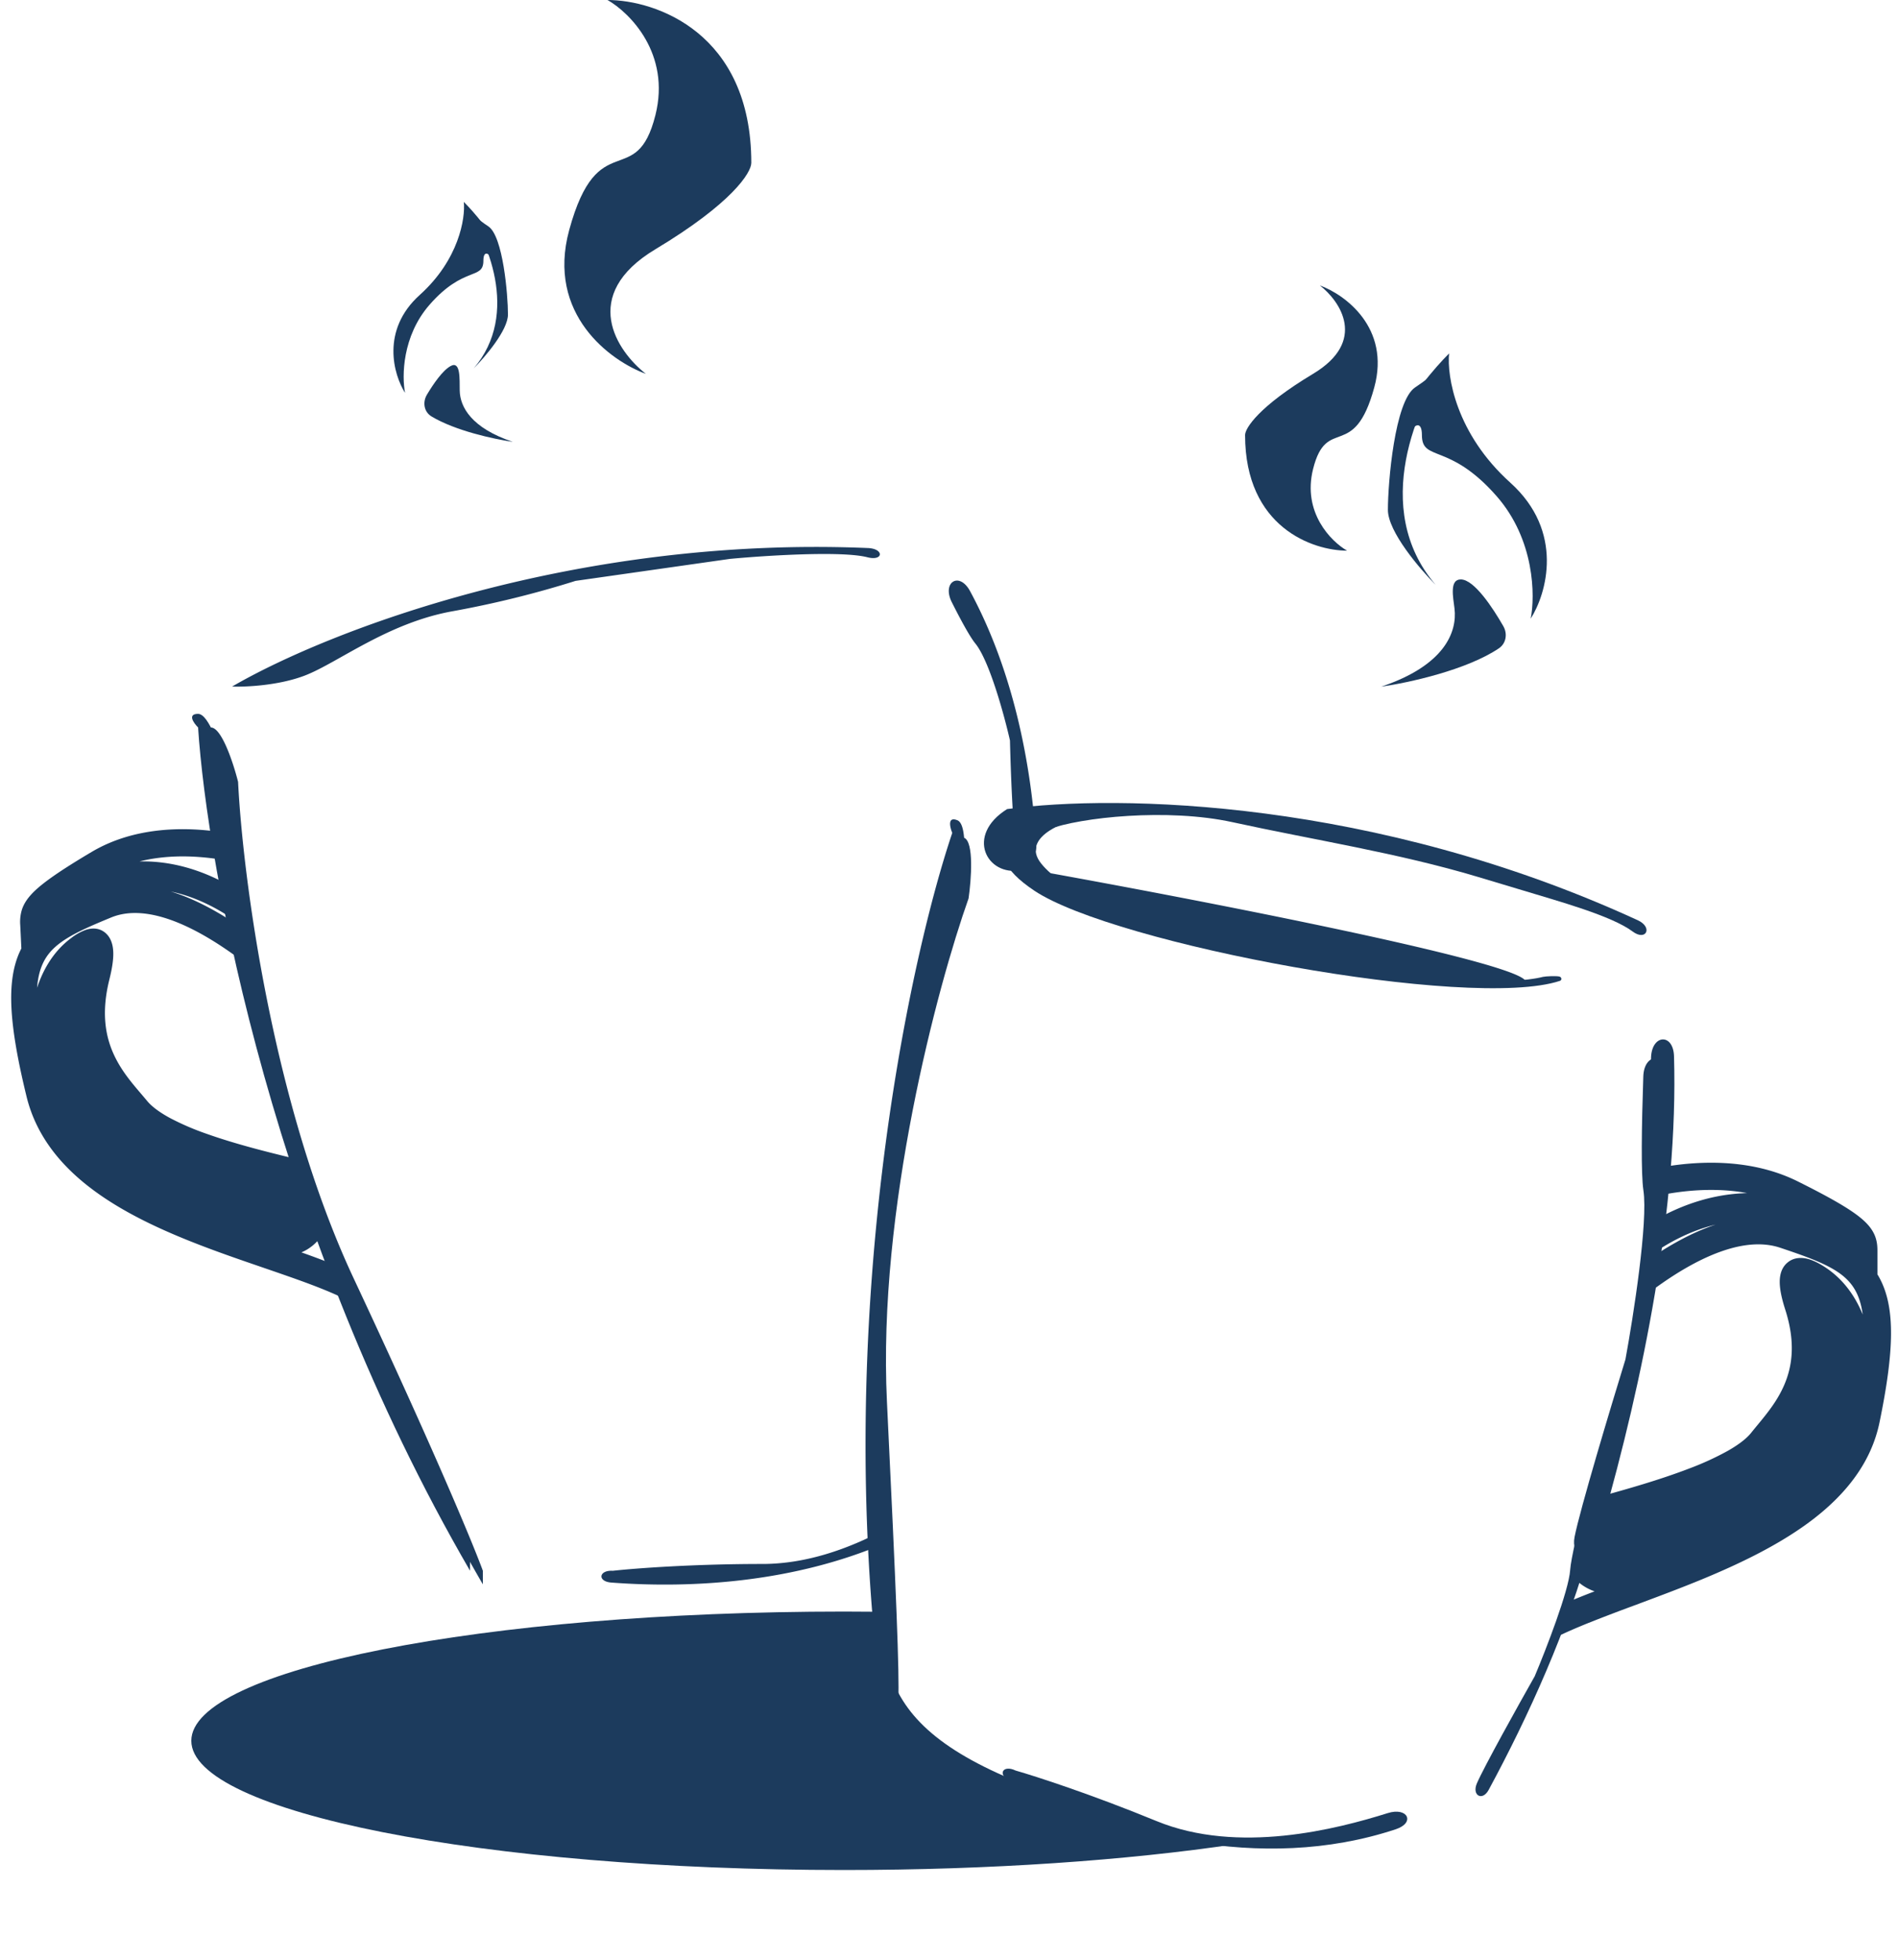 <svg width="93" height="96" viewBox="0 0 93 96" fill="none" xmlns="http://www.w3.org/2000/svg"><path fill-rule="evenodd" clip-rule="evenodd" d="M43.164 78.955c-.599-.006-1.202-.01-1.81-.01-17.662 0-31.98 2.834-31.98 6.33-.001 3.496 14.318 6.33 31.98 6.33 7.21 0 13.86-.472 19.209-1.268l-.22-.065c-15.324-3.331-16.99-6.33-17.2-11.251l.02-.066z" fill="#1C3B5D"/><path d="M23.032 76.946c-9.594-16.523-12.881-34.424-13.326-41.31-.222-.222-.533-.666 0-.666.534 0 1.11 1.777 1.333 2.665.222 4.553 1.666 15.791 5.663 24.32 3.998 8.528 5.886 13.104 6.33 14.325v.666z" fill="#1C3B5D"/><path d="M23.66 77.613c-9.595-16.524-12.882-34.425-13.327-41.31-.222-.222-.533-.666 0-.666s1.11 1.776 1.333 2.665c.222 4.553 1.666 15.79 5.663 24.32 3.998 8.528 5.886 13.103 6.33 14.324v.667zm23.871-48.657c2.133 3.943 3.007 8.518 3.244 12.398.057.94-.795.96-.988.038-.161-.775-.267-3.736-.3-5.12-.278-1.23-1.007-3.902-1.697-4.75-.257-.316-.678-1.08-1.15-2.016-.5-.99.364-1.524.891-.55zm-5.008-2.11c-14.31-.6-26.385 4.018-31.151 6.786.659.025 2.298-.048 3.584-.547 1.608-.624 4.06-2.587 7.25-3.148a49.212 49.212 0 0 0 5.996-1.482l7.564-1.077c1.722-.162 5.48-.403 6.734-.08.787.202.835-.418.023-.452zm32.145 21.117c-1.333-1.066-16.546-3.998-23.986-5.33.333 1.998 9.328 3.664 9.66 3.997.334.333 15.992 2.665 14.326 1.333zM43.175 83.19C40.811 64.593 44.49 47.236 46.66 40.8c-.121-.29-.24-.82.253-.617.493.202.352 2.065.22 2.971-1.524 4.296-4.458 15.24-4 24.648.457 9.408.606 14.175.553 15.474a.27.27 0 0 1-.51-.085z" fill="#1C3B5D"/><path d="M43.403 83.242c-2.16-18.293 1.444-35.245 3.583-41.588-.121-.29-.24-.819.253-.616.493.202.352 2.065.22 2.971-1.524 4.296-4.458 15.24-4 24.648.457 9.408.612 13.32.559 14.62-.083.344-.573.318-.615-.035zm24.985 6.368c-6.65 2.199-13.773.206-18.912-2.372-.619-.31-.337-.806.287-.506.967.277 3.702 1.16 6.907 2.476 4.006 1.645 8.843.39 11.325-.39.98-.31 1.369.47.393.792zm13.637-37.864c.215 7.357-1.516 15.873-3.534 22.907-.271.944-1.148.677-.96-.286.26-1.334 1.77-6.356 2.493-8.7.39-2.12 1.113-6.746.88-8.282-.12-.791-.09-3.08-.005-5.579.038-1.144 1.093-1.204 1.126-.06z" fill="#1C3B5D"/><path d="M81.647 52.671c.215 7.357-1.517 15.873-3.535 22.907-.271.943-1.148.677-.96-.286.26-1.334 1.77-6.356 2.493-8.7.39-2.12 1.114-6.746.88-8.282-.12-.791-.09-3.08-.005-5.58.038-1.144 1.093-1.204 1.127-.059z" fill="#1C3B5D"/><path d="M77.958 75.61c-1.1 4.142-3.066 8.465-5.015 12.07-.307.569-.834.273-.577-.32.356-.822 2.038-3.841 2.834-5.248.551-1.31 1.67-4.185 1.737-5.207.018-.267.115-.776.259-1.421.25-1.118 1.056-.98.762.126zm2.294-30.529c-12.886-5.925-25.46-6.194-30.904-5.447-2.06 1.288-1 3.303.666 2.998.49-.089.728-1.771 1.333-1.998 1.615-.606 5.876-1.05 9.04-.359 4.013.878 8.094 1.503 12.03 2.682l2.25.675c1.654.505 4.293 1.223 5.33 1.999.662.494 1.006-.205.255-.55zM70.338 28.64c-3.198-3.73-.888-8.883.666-10.993-.222.222-.866.8-1.666 1.332-.999.667-1.332 4.665-1.332 5.997 0 1.066 1.555 2.887 2.332 3.665z" fill="#1C3B5D"/><path d="M74.003 23.643c-2.665-2.398-3.11-5.219-2.999-6.33-.666.667-2.065 2.266-2.331 3.332-.267 1.066-.112 2.443 0 2.998-.334-1.998.999-3.664.999-2.332 0 1.333 1.332.334 3.665 2.999 1.865 2.132 1.887 4.886 1.665 5.996.778-1.221 1.666-4.264-1-6.663zm-6.329 9.995c3.113-1.038 3.734-2.682 3.595-3.83-.068-.557-.253-1.427.308-1.424.659.003 1.57 1.394 2.083 2.288.215.373.141.845-.215 1.086-1.567 1.058-4.402 1.684-5.771 1.88zM23.21 18.047c2.302-2.687.64-6.397-.48-7.916.16.16.623.576 1.2.96.719.48.959 3.357.959 4.317 0 .768-1.12 2.079-1.68 2.639z" fill="#1C3B5D"/><path d="M20.568 14.448c1.919-1.727 2.239-3.758 2.159-4.557.48.48 1.487 1.63 1.679 2.398.192.768.08 1.76 0 2.16.24-1.44-.72-2.64-.72-1.68 0 .96-.96.24-2.638 2.159-1.344 1.535-1.36 3.518-1.2 4.318-.56-.88-1.2-3.07.72-4.798zm4.559 7.196c-2.028-.676-2.587-1.709-2.601-2.512-.01-.56.05-1.469-.443-1.202-.394.213-.85.878-1.165 1.405-.22.37-.144.842.224 1.064 1.153.696 3.047 1.111 3.985 1.245zm35.881-.333c0 4.531 3.331 5.664 4.997 5.664-.777-.444-2.199-1.866-1.666-3.998.666-2.665 2-.333 2.999-3.998.8-2.931-1.444-4.553-2.666-4.997 1 .777 2.332 2.732-.333 4.331-2.665 1.6-3.331 2.665-3.331 2.998zM36.813 7.983C36.813 1.596 32.117 0 29.768 0c1.096.626 3.1 2.63 2.348 5.635-.94 3.756-2.817.47-4.226 5.635-1.127 4.132 2.035 6.417 3.756 7.043-1.408-1.096-3.287-3.85.47-6.104 3.756-2.254 4.696-3.757 4.696-4.226zm13.869 35.649c-3.199-2.132-.667-3.331.999-3.665h1.999c-1.333.111-3.731 1-2.665 2.332 1.066 1.333 3.775 2.332 4.997 2.666 2.11.738 7.729 2.637 13.326 2.998 3.798.245 5.56.073 6.267-.11.12-.03.722-.06.833-.005.09.045.091.17-.004.201-4.417 1.458-21.828-1.8-25.752-4.417z" fill="#1C3B5D"/><path fill-rule="evenodd" clip-rule="evenodd" d="M43.353 74.928c-1.782.948-3.848 1.685-5.997 1.685-3.465 0-6.33.222-7.329.334-.691-.041-.764.525-.074.577 4.087.308 8.994-.042 13.4-1.92v-.676zm33.675 2.254l1.081-3.786c.053-.018.106-.035.16-.05 1.425-.389 3.069-.858 4.499-1.408a14.208 14.208 0 0 0 1.893-.867c.54-.307.92-.604 1.14-.878.095-.12.193-.238.291-.357.491-.594.997-1.207 1.337-2 .39-.91.563-2.078.044-3.69-.158-.491-.25-.908-.266-1.25-.014-.315.03-.74.359-1.03.347-.308.772-.261 1.022-.195.267.071.535.213.773.362.916.576 1.526 1.423 1.91 2.361-.068-.501-.195-.883-.366-1.187-.26-.464-.657-.815-1.26-1.137-.618-.33-1.404-.608-2.412-.946-.816-.274-1.75-.202-2.757.132-1.008.334-2.04.914-3.01 1.587a21.69 21.69 0 0 0-.951.699l.156-1.77.037-.025c1.027-.711 2.175-1.367 3.348-1.756l.005-.002c-1.06.257-2.197.767-3.377 1.636l.15-1.704c1.676-1.017 3.295-1.438 4.773-1.475-1.027-.192-2.094-.192-3.111-.078-.542.062-1.064.155-1.548.266l.122-1.39a15.7 15.7 0 0 1 1.276-.2c1.811-.204 3.896-.091 5.746.83 1.686.84 2.646 1.402 3.18 1.873.28.246.48.499.597.79.115.288.123.553.123.747v1.142c.026.042.051.085.076.13.416.743.596 1.655.59 2.796-.006 1.139-.197 2.55-.564 4.328-.407 1.968-1.646 3.498-3.225 4.72-1.576 1.217-3.538 2.166-5.484 2.97-.977.402-1.96.772-2.898 1.122l-.319.12a94.17 94.17 0 0 0-2.324.886c-.63.254-1.198.5-1.692.748l.483-1.689a46.502 46.502 0 0 1 1.498-.603 2.444 2.444 0 0 1-1.105-.772zm-61.26-16.656l-1.193-3.73a2.17 2.17 0 0 0-.154-.044c-1.353-.325-2.915-.72-4.28-1.205a12.97 12.97 0 0 1-1.815-.781c-.52-.283-.89-.563-1.11-.827a35.525 35.525 0 0 0-.29-.343c-.488-.572-.99-1.16-1.348-1.938-.409-.89-.626-2.05-.217-3.684.124-.497.192-.918.19-1.26-.002-.315-.064-.738-.386-1.014-.34-.291-.736-.225-.966-.148a2.67 2.67 0 0 0-.707.397c-.83.614-1.36 1.487-1.675 2.439.04-.502.141-.887.286-1.198.22-.475.577-.843 1.126-1.192.563-.358 1.286-.67 2.214-1.053.751-.31 1.629-.28 2.589.008.96.289 1.953.823 2.894 1.45.32.213.629.434.926.657l-.231-1.76-.037-.025c-.996-.664-2.103-1.268-3.22-1.604h-.001c1.005.21 2.093.668 3.239 1.482l-.223-1.695c-1.618-.942-3.156-1.29-4.542-1.26.952-.238 1.952-.287 2.91-.217.511.036 1.005.106 1.465.196l-.181-1.382a13.41 13.41 0 0 0-1.207-.144c-1.706-.123-3.653.083-5.342 1.087-1.54.914-2.411 1.519-2.889 2.012-.25.26-.426.52-.521.816a2.044 2.044 0 0 0-.08.752l.055 1.142a3.74 3.74 0 0 0-.064.131c-.355.761-.48 1.68-.42 2.82.06 1.137.307 2.539.736 4.297.474 1.949 1.708 3.421 3.246 4.57C6.079 59.424 7.961 60.284 9.823 61c.934.36 1.872.685 2.767.992l.305.105c.786.27 1.532.526 2.219.782.602.225 1.147.446 1.621.671l-.532-1.665a30.68 30.68 0 0 0-.682-.263 48.695 48.695 0 0 0-.752-.273c.4-.168.747-.456 1-.822z" fill="#1C3B5D"/></svg>